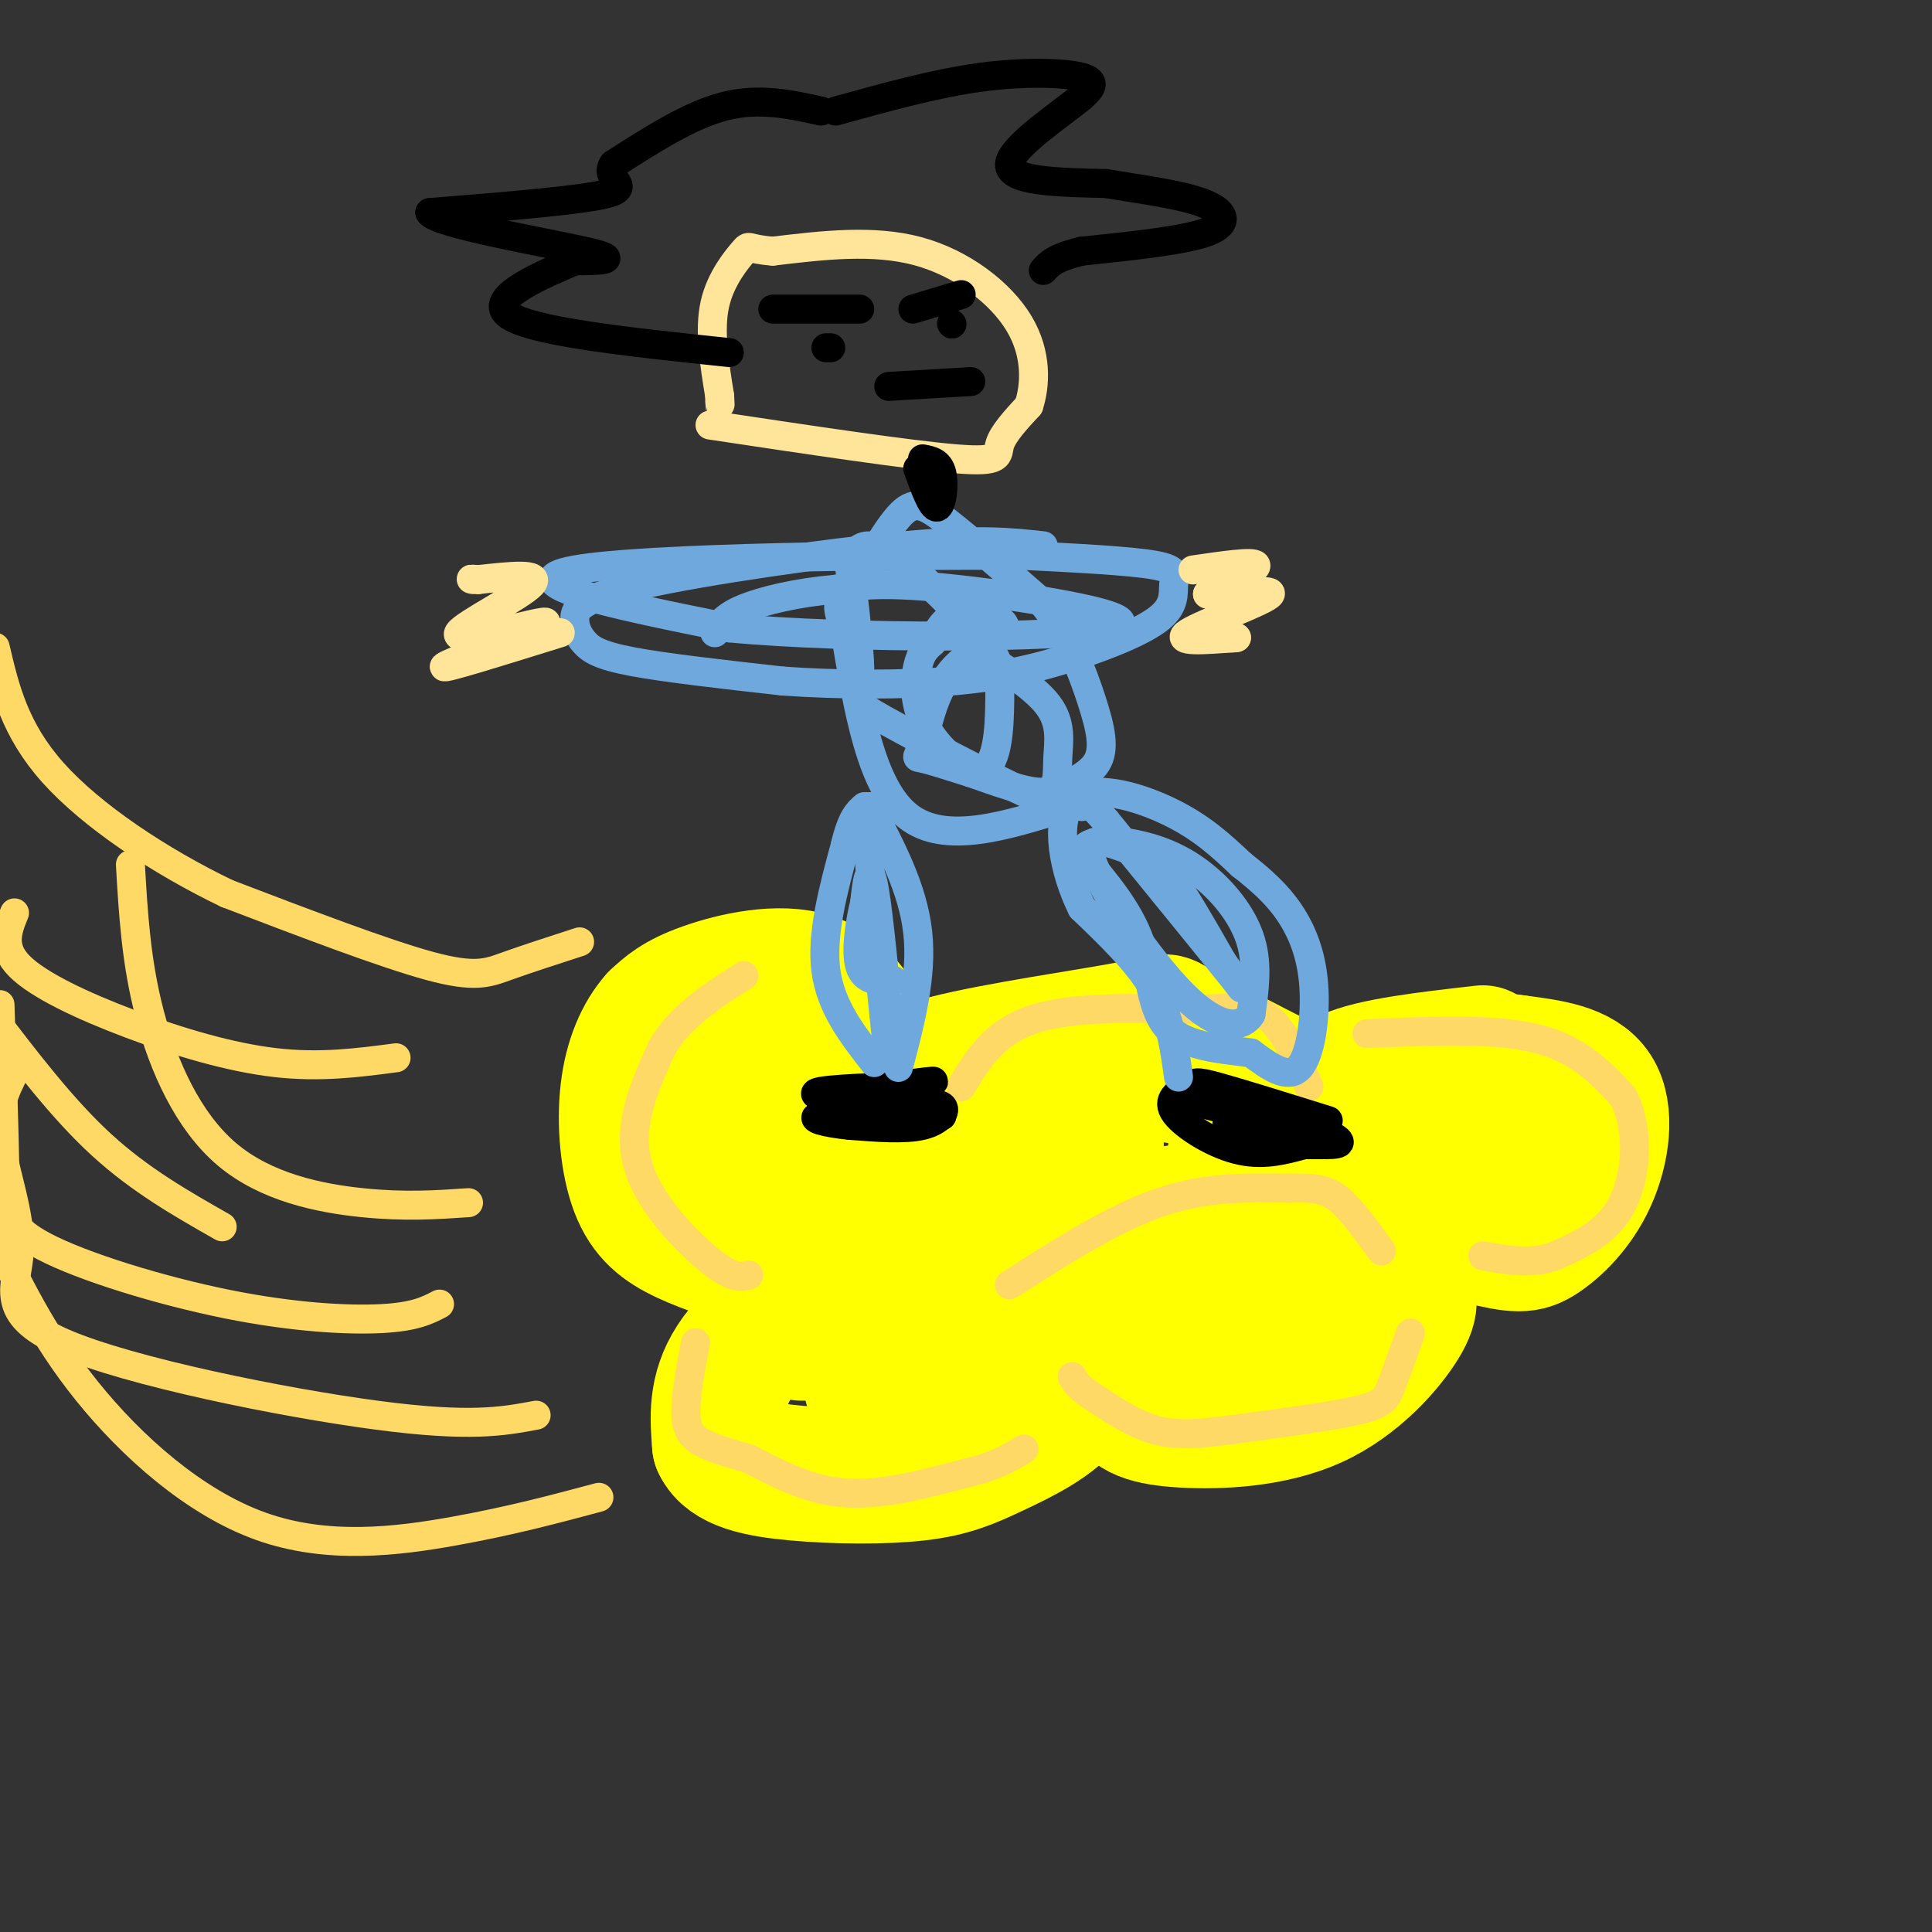 <svg viewBox='0 0 400 400' version='1.1' xmlns='http://www.w3.org/2000/svg' xmlns:xlink='http://www.w3.org/1999/xlink'><rect x="0" y="0" width="400" height="400" fill="#333333" stroke="none"/><g fill='none' stroke='rgb(255,255,0)' stroke-width='6' stroke-linecap='round' stroke-linejoin='round'><path d='M323,228c-2.694,-3.834 -5.388,-7.668 -12,-10c-6.612,-2.332 -17.144,-3.161 -25,-2c-7.856,1.161 -13.038,4.313 -16,6c-2.962,1.687 -3.703,1.911 -4,4c-0.297,2.089 -0.148,6.045 0,10'/><path d='M266,236c0.737,4.625 2.579,11.188 7,15c4.421,3.812 11.421,4.872 18,6c6.579,1.128 12.737,2.322 17,0c4.263,-2.322 6.632,-8.161 9,-14'/><path d='M317,243c1.500,-3.500 0.750,-5.250 0,-7'/></g>
<g fill='none' stroke='rgb(255,255,0)' stroke-width='28' stroke-linecap='round' stroke-linejoin='round'><path d='M307,218c-11.333,1.289 -22.667,2.578 -28,5c-5.333,2.422 -4.667,5.978 -4,10c0.667,4.022 1.333,8.511 2,13'/><path d='M277,246c6.233,4.153 20.817,8.035 29,10c8.183,1.965 9.967,2.011 13,0c3.033,-2.011 7.317,-6.080 10,-12c2.683,-5.920 3.767,-13.691 1,-18c-2.767,-4.309 -9.383,-5.154 -16,-6'/><path d='M314,220c-5.051,-0.859 -9.679,-0.006 -13,1c-3.321,1.006 -5.333,2.167 -8,5c-2.667,2.833 -5.987,7.340 0,10c5.987,2.660 21.282,3.474 28,3c6.718,-0.474 4.859,-2.237 3,-4'/><path d='M324,235c0.778,-3.067 1.222,-8.733 -2,-11c-3.222,-2.267 -10.111,-1.133 -17,0'/><path d='M279,258c-9.333,-0.542 -18.667,-1.083 -24,-1c-5.333,0.083 -6.667,0.792 -10,4c-3.333,3.208 -8.667,8.917 -11,14c-2.333,5.083 -1.667,9.542 -1,14'/><path d='M233,289c1.211,3.309 4.739,4.583 12,5c7.261,0.417 18.256,-0.022 27,-4c8.744,-3.978 15.239,-11.494 18,-16c2.761,-4.506 1.789,-6.002 0,-7c-1.789,-0.998 -4.394,-1.499 -7,-2'/><path d='M283,265c-4.936,-1.435 -13.777,-4.024 -21,-1c-7.223,3.024 -12.829,11.660 -12,16c0.829,4.340 8.094,4.383 12,3c3.906,-1.383 4.453,-4.191 5,-7'/><path d='M267,276c1.333,-2.833 2.167,-6.417 3,-10'/><path d='M267,225c-9.637,-4.911 -19.274,-9.821 -23,-12c-3.726,-2.179 -1.542,-1.625 -10,0c-8.458,1.625 -27.560,4.321 -38,7c-10.440,2.679 -12.220,5.339 -14,8'/><path d='M182,228c-2.127,5.481 -0.446,15.184 2,21c2.446,5.816 5.656,7.744 19,7c13.344,-0.744 36.824,-4.162 47,-6c10.176,-1.838 7.050,-2.097 6,-5c-1.050,-2.903 -0.025,-8.452 1,-14'/><path d='M257,231c-1.365,-3.919 -5.278,-6.715 -12,-8c-6.722,-1.285 -16.254,-1.057 -25,0c-8.746,1.057 -16.705,2.943 -20,5c-3.295,2.057 -1.926,4.285 -1,6c0.926,1.715 1.407,2.919 4,4c2.593,1.081 7.296,2.041 12,3'/><path d='M215,241c4.000,0.000 8.000,-1.500 12,-3'/><path d='M213,268c-13.556,-1.711 -27.111,-3.422 -38,-1c-10.889,2.422 -19.111,8.978 -23,15c-3.889,6.022 -3.444,11.511 -3,17'/><path d='M149,299c1.838,3.938 7.935,5.285 16,6c8.065,0.715 18.100,0.800 25,0c6.900,-0.800 10.665,-2.485 16,-5c5.335,-2.515 12.238,-5.862 15,-10c2.762,-4.138 1.381,-9.069 0,-14'/><path d='M221,276c-0.478,-3.568 -1.672,-5.489 -8,-6c-6.328,-0.511 -17.789,0.389 -24,2c-6.211,1.611 -7.172,3.934 -8,7c-0.828,3.066 -1.522,6.876 0,9c1.522,2.124 5.261,2.562 9,3'/><path d='M190,291c3.036,0.071 6.125,-1.250 9,-4c2.875,-2.750 5.536,-6.929 0,-9c-5.536,-2.071 -19.268,-2.036 -33,-2'/><path d='M181,229c0.339,-3.464 0.679,-6.929 -1,-12c-1.679,-5.071 -5.375,-11.750 -12,-14c-6.625,-2.250 -16.179,-0.071 -22,2c-5.821,2.071 -7.911,4.036 -10,6'/><path d='M136,211c-2.922,3.254 -5.226,8.388 -6,15c-0.774,6.612 -0.016,14.703 2,20c2.016,5.297 5.290,7.799 10,10c4.710,2.201 10.855,4.100 17,6'/><path d='M159,262c4.322,1.169 6.628,1.091 9,0c2.372,-1.091 4.809,-3.195 6,-8c1.191,-4.805 1.137,-12.312 1,-17c-0.137,-4.688 -0.356,-6.555 -2,-9c-1.644,-2.445 -4.712,-5.466 -7,-7c-2.288,-1.534 -3.797,-1.581 -6,0c-2.203,1.581 -5.102,4.791 -8,8'/><path d='M152,229c-1.292,3.219 -0.522,7.265 3,10c3.522,2.735 9.794,4.159 13,2c3.206,-2.159 3.344,-7.903 1,-11c-2.344,-3.097 -7.172,-3.549 -12,-4'/></g>
<g fill='none' stroke='rgb(255,217,102)' stroke-width='6' stroke-linecap='round' stroke-linejoin='round'><path d='M144,278c-1.089,5.733 -2.178,11.467 -2,15c0.178,3.533 1.622,4.867 4,6c2.378,1.133 5.689,2.067 9,3'/><path d='M155,302c4.467,2.200 11.133,6.200 19,7c7.867,0.800 16.933,-1.600 26,-4'/><path d='M200,305c6.333,-1.500 9.167,-3.250 12,-5'/><path d='M199,225c3.417,-5.667 6.833,-11.333 15,-14c8.167,-2.667 21.083,-2.333 34,-2'/><path d='M248,209c8.267,-0.489 11.933,-0.711 15,2c3.067,2.711 5.533,8.356 8,14'/><path d='M283,214c13.083,-0.583 26.167,-1.167 35,1c8.833,2.167 13.417,7.083 18,12'/><path d='M336,227c3.422,6.267 2.978,15.933 0,22c-2.978,6.067 -8.489,8.533 -14,11'/><path d='M322,260c-4.833,1.833 -9.917,0.917 -15,0'/><path d='M292,276c-1.489,4.178 -2.978,8.356 -4,11c-1.022,2.644 -1.578,3.756 -7,5c-5.422,1.244 -15.711,2.622 -26,4'/><path d='M255,296c-7.022,0.933 -11.578,1.267 -16,0c-4.422,-1.267 -8.711,-4.133 -13,-7'/><path d='M226,289c-2.833,-1.833 -3.417,-2.917 -4,-4'/><path d='M209,266c10.667,-6.833 21.333,-13.667 31,-17c9.667,-3.333 18.333,-3.167 27,-3'/><path d='M267,246c6.289,-0.244 8.511,0.644 11,3c2.489,2.356 5.244,6.178 8,10'/><path d='M155,264c-1.600,0.422 -3.200,0.844 -8,-3c-4.800,-3.844 -12.800,-11.956 -15,-20c-2.200,-8.044 1.400,-16.022 5,-24'/><path d='M137,217c3.667,-6.500 10.333,-10.750 17,-15'/><path d='M120,195c-5.489,1.778 -10.978,3.556 -15,5c-4.022,1.444 -6.578,2.556 -16,0c-9.422,-2.556 -25.711,-8.778 -42,-15'/><path d='M47,185c-14.000,-6.733 -28.000,-16.067 -36,-25c-8.000,-8.933 -10.000,-17.467 -12,-26'/><path d='M124,310c-9.107,2.440 -18.214,4.881 -30,7c-11.786,2.119 -26.250,3.917 -40,-1c-13.750,-4.917 -26.786,-16.548 -36,-28c-9.214,-11.452 -14.607,-22.726 -20,-34'/><path d='M111,293c-6.823,1.284 -13.646,2.568 -33,0c-19.354,-2.568 -51.239,-8.987 -65,-15c-13.761,-6.013 -9.397,-11.619 -9,-19c0.397,-7.381 -3.172,-16.537 -4,-23c-0.828,-6.463 1.086,-10.231 3,-14'/><path d='M91,270c-2.537,1.317 -5.075,2.635 -12,3c-6.925,0.365 -18.238,-0.222 -32,-3c-13.762,-2.778 -29.974,-7.748 -38,-12c-8.026,-4.252 -7.864,-7.786 -8,-16c-0.136,-8.214 -0.568,-21.107 -1,-34'/><path d='M97,249c-6.583,0.452 -13.167,0.905 -22,0c-8.833,-0.905 -19.917,-3.167 -28,-10c-8.083,-6.833 -13.167,-18.238 -16,-29c-2.833,-10.762 -3.417,-20.881 -4,-31'/><path d='M82,219c-7.851,1.036 -15.702,2.071 -25,1c-9.298,-1.071 -20.042,-4.250 -30,-8c-9.958,-3.750 -19.131,-8.071 -23,-12c-3.869,-3.929 -2.435,-7.464 -1,-11'/><path d='M46,254c-8.500,-4.833 -17.000,-9.667 -25,-17c-8.000,-7.333 -15.500,-17.167 -23,-27'/></g>
<g fill='none' stroke='rgb(0,0,0)' stroke-width='6' stroke-linecap='round' stroke-linejoin='round'><path d='M186,229c3.911,-0.444 7.822,-0.889 9,0c1.178,0.889 -0.378,3.111 -4,4c-3.622,0.889 -9.311,0.444 -15,0'/><path d='M176,233c-4.778,-0.444 -9.222,-1.556 -6,-2c3.222,-0.444 14.111,-0.222 25,0'/><path d='M195,231c-2.289,-0.800 -20.511,-2.800 -25,-4c-4.489,-1.200 4.756,-1.600 14,-2'/><path d='M184,225c5.067,-0.711 10.733,-1.489 9,-1c-1.733,0.489 -10.867,2.244 -20,4'/><path d='M173,228c-3.333,0.667 -1.667,0.333 0,0'/><path d='M275,232c-9.214,-2.872 -18.427,-5.745 -23,-7c-4.573,-1.255 -4.504,-0.893 -6,0c-1.496,0.893 -4.557,2.317 -3,5c1.557,2.683 7.730,6.624 13,8c5.270,1.376 9.635,0.188 14,-1'/><path d='M270,237c4.405,-0.060 8.417,0.292 7,-1c-1.417,-1.292 -8.262,-4.226 -13,-5c-4.738,-0.774 -7.369,0.613 -10,2'/><path d='M254,233c2.222,0.800 12.778,1.800 13,1c0.222,-0.800 -9.889,-3.400 -20,-6'/><path d='M247,228c-3.333,-1.000 -1.667,-0.500 0,0'/></g>
<g fill='none' stroke='rgb(111,168,220)' stroke-width='6' stroke-linecap='round' stroke-linejoin='round'><path d='M181,220c-4.500,-5.750 -9.000,-11.500 -10,-19c-1.000,-7.500 1.500,-16.750 4,-26'/><path d='M175,175c1.333,-5.667 2.667,-6.833 4,-8'/><path d='M186,221c2.500,-9.500 5.000,-19.000 4,-28c-1.000,-9.000 -5.500,-17.500 -10,-26'/><path d='M180,167c-1.167,2.833 0.917,22.917 3,43'/><path d='M183,210c0.845,9.095 1.458,10.333 1,3c-0.458,-7.333 -1.988,-23.238 -3,-29c-1.012,-5.762 -1.506,-1.381 -2,3'/><path d='M179,187c-0.844,3.222 -1.956,9.778 -1,13c0.956,3.222 3.978,3.111 7,3'/><path d='M244,223c-0.833,-6.083 -1.667,-12.167 -5,-18c-3.333,-5.833 -9.167,-11.417 -15,-17'/><path d='M224,188c-3.786,-7.595 -5.750,-18.083 -2,-22c3.750,-3.917 13.214,-1.262 20,2c6.786,3.262 10.893,7.131 15,11'/><path d='M257,179c4.266,3.338 7.432,6.183 10,10c2.568,3.817 4.537,8.604 5,15c0.463,6.396 -0.582,14.399 -3,17c-2.418,2.601 -6.209,-0.199 -10,-3'/><path d='M259,218c-5.179,-0.738 -13.125,-1.083 -17,-5c-3.875,-3.917 -3.679,-11.405 -6,-18c-2.321,-6.595 -7.161,-12.298 -12,-18'/><path d='M224,177c0.156,-3.502 6.547,-3.258 12,-2c5.453,1.258 9.968,3.531 14,7c4.032,3.469 7.581,8.134 9,13c1.419,4.866 0.710,9.933 0,15'/><path d='M259,210c-1.913,3.075 -6.695,3.263 -14,-4c-7.305,-7.263 -17.133,-21.978 -19,-28c-1.867,-6.022 4.228,-3.352 8,-2c3.772,1.352 5.221,1.386 8,5c2.779,3.614 6.890,10.807 11,18'/><path d='M253,199c3.311,4.889 6.089,8.111 2,3c-4.089,-5.111 -15.044,-18.556 -26,-32'/><path d='M229,170c-5.167,-5.833 -5.083,-4.417 -5,-3'/><path d='M221,167c-12.667,4.000 -25.333,8.000 -33,2c-7.667,-6.000 -10.333,-22.000 -13,-38'/><path d='M175,131c-2.295,-7.046 -1.533,-5.662 1,-9c2.533,-3.338 6.836,-11.399 10,-15c3.164,-3.601 5.190,-2.743 10,1c4.810,3.743 12.405,10.372 20,17'/><path d='M216,125c5.166,6.452 8.082,14.082 10,20c1.918,5.918 2.838,10.124 1,13c-1.838,2.876 -6.435,4.423 -8,6c-1.565,1.577 -0.100,3.186 -7,0c-6.900,-3.186 -22.165,-11.165 -29,-15c-6.835,-3.835 -5.238,-3.524 -5,-8c0.238,-4.476 -0.881,-13.738 -2,-23'/><path d='M176,118c0.702,-5.166 3.456,-6.580 9,-3c5.544,3.580 13.879,12.155 18,17c4.121,4.845 4.027,5.958 4,11c-0.027,5.042 0.013,14.011 -3,16c-3.013,1.989 -9.081,-3.003 -12,-8c-2.919,-4.997 -2.691,-9.999 -2,-13c0.691,-3.001 1.846,-4.000 3,-5'/><path d='M193,133c1.122,-2.231 2.426,-5.308 6,-6c3.574,-0.692 9.416,1.000 9,3c-0.416,2.000 -7.091,4.309 -11,9c-3.909,4.691 -5.052,11.763 -6,15c-0.948,3.237 -1.699,2.639 0,3c1.699,0.361 5.850,1.680 10,3'/><path d='M201,160c4.781,1.657 11.735,4.300 15,4c3.265,-0.300 2.841,-3.542 3,-7c0.159,-3.458 0.903,-7.131 -2,-11c-2.903,-3.869 -9.451,-7.935 -16,-12'/><path d='M216,113c-6.574,-0.727 -13.149,-1.455 -29,0c-15.851,1.455 -40.979,5.091 -54,8c-13.021,2.909 -13.933,5.089 -14,7c-0.067,1.911 0.713,3.553 2,5c1.287,1.447 3.082,2.699 10,4c6.918,1.301 18.959,2.650 31,4'/><path d='M162,141c11.487,0.819 24.705,0.865 35,0c10.295,-0.865 17.667,-2.641 25,-5c7.333,-2.359 14.625,-5.303 18,-8c3.375,-2.697 2.832,-5.149 3,-7c0.168,-1.851 1.048,-3.100 -4,-4c-5.048,-0.900 -16.024,-1.450 -27,-2'/><path d='M212,115c-26.289,-0.178 -78.511,0.378 -93,3c-14.489,2.622 8.756,7.311 32,12'/><path d='M151,130c24.429,2.333 69.500,2.167 79,0c9.500,-2.167 -16.571,-6.333 -32,-8c-15.429,-1.667 -20.214,-0.833 -25,0'/><path d='M173,122c-7.844,0.667 -14.956,2.333 -19,4c-4.044,1.667 -5.022,3.333 -6,5'/></g>
<g fill='none' stroke='rgb(255,229,153)' stroke-width='6' stroke-linecap='round' stroke-linejoin='round'><path d='M147,88c20.667,3.111 41.333,6.222 51,7c9.667,0.778 8.333,-0.778 9,-3c0.667,-2.222 3.333,-5.111 6,-8'/><path d='M213,84c1.369,-4.190 1.792,-10.667 -2,-17c-3.792,-6.333 -11.798,-12.524 -21,-15c-9.202,-2.476 -19.601,-1.238 -30,0'/><path d='M160,52c-5.631,-0.429 -4.708,-1.500 -6,0c-1.292,1.500 -4.798,5.571 -6,11c-1.202,5.429 -0.101,12.214 1,19'/><path d='M149,82c0.167,3.333 0.083,2.167 0,1'/></g>
<g fill='none' stroke='rgb(0,0,0)' stroke-width='6' stroke-linecap='round' stroke-linejoin='round'><path d='M173,23c10.333,-2.867 20.667,-5.733 30,-7c9.333,-1.267 17.667,-0.933 21,0c3.333,0.933 1.667,2.467 0,4'/><path d='M224,20c-4.222,3.556 -14.778,10.444 -15,14c-0.222,3.556 9.889,3.778 20,4'/><path d='M229,38c7.250,1.214 15.375,2.250 20,4c4.625,1.750 5.750,4.214 1,6c-4.750,1.786 -15.375,2.893 -26,4'/><path d='M224,52c-5.667,1.333 -6.833,2.667 -8,4'/><path d='M170,23c-6.417,-1.417 -12.833,-2.833 -20,-1c-7.167,1.833 -15.083,6.917 -23,12'/><path d='M127,34c-2.156,3.022 3.956,4.578 -1,6c-4.956,1.422 -20.978,2.711 -37,4'/><path d='M89,44c1.444,2.311 23.556,6.089 32,8c8.444,1.911 3.222,1.956 -2,2'/><path d='M119,54c-5.467,2.400 -18.133,7.400 -14,11c4.133,3.600 25.067,5.800 46,8'/><path d='M160,64c0.000,0.000 18.000,0.000 18,0'/><path d='M199,61c0.000,0.000 -10.000,3.000 -10,3'/><path d='M197,67c0.000,0.000 0.100,0.100 0.1,0.1'/><path d='M172,72c0.000,0.000 -1.000,0.000 -1,0'/><path d='M184,80c0.000,0.000 17.000,-1.000 17,-1'/><path d='M190,97c1.489,4.089 2.978,8.178 4,8c1.022,-0.178 1.578,-4.622 1,-7c-0.578,-2.378 -2.289,-2.689 -4,-3'/></g>
<g fill='none' stroke='rgb(255,229,153)' stroke-width='6' stroke-linecap='round' stroke-linejoin='round'><path d='M247,118c6.250,-0.917 12.500,-1.833 13,-1c0.500,0.833 -4.750,3.417 -10,6'/><path d='M250,123c2.524,0.464 13.833,-1.375 13,0c-0.833,1.375 -13.810,5.964 -17,8c-3.190,2.036 3.405,1.518 10,1'/><path d='M256,132c0.167,0.167 -4.417,0.083 -9,0'/><path d='M116,131c-12.333,3.844 -24.667,7.689 -24,7c0.667,-0.689 14.333,-5.911 19,-8c4.667,-2.089 0.333,-1.044 -4,0'/><path d='M107,130c-4.357,0.810 -13.250,2.833 -12,1c1.250,-1.833 12.643,-7.524 15,-10c2.357,-2.476 -4.321,-1.738 -11,-1'/><path d='M99,120c-2.000,-0.167 -1.500,-0.083 -1,0'/></g>
</svg>